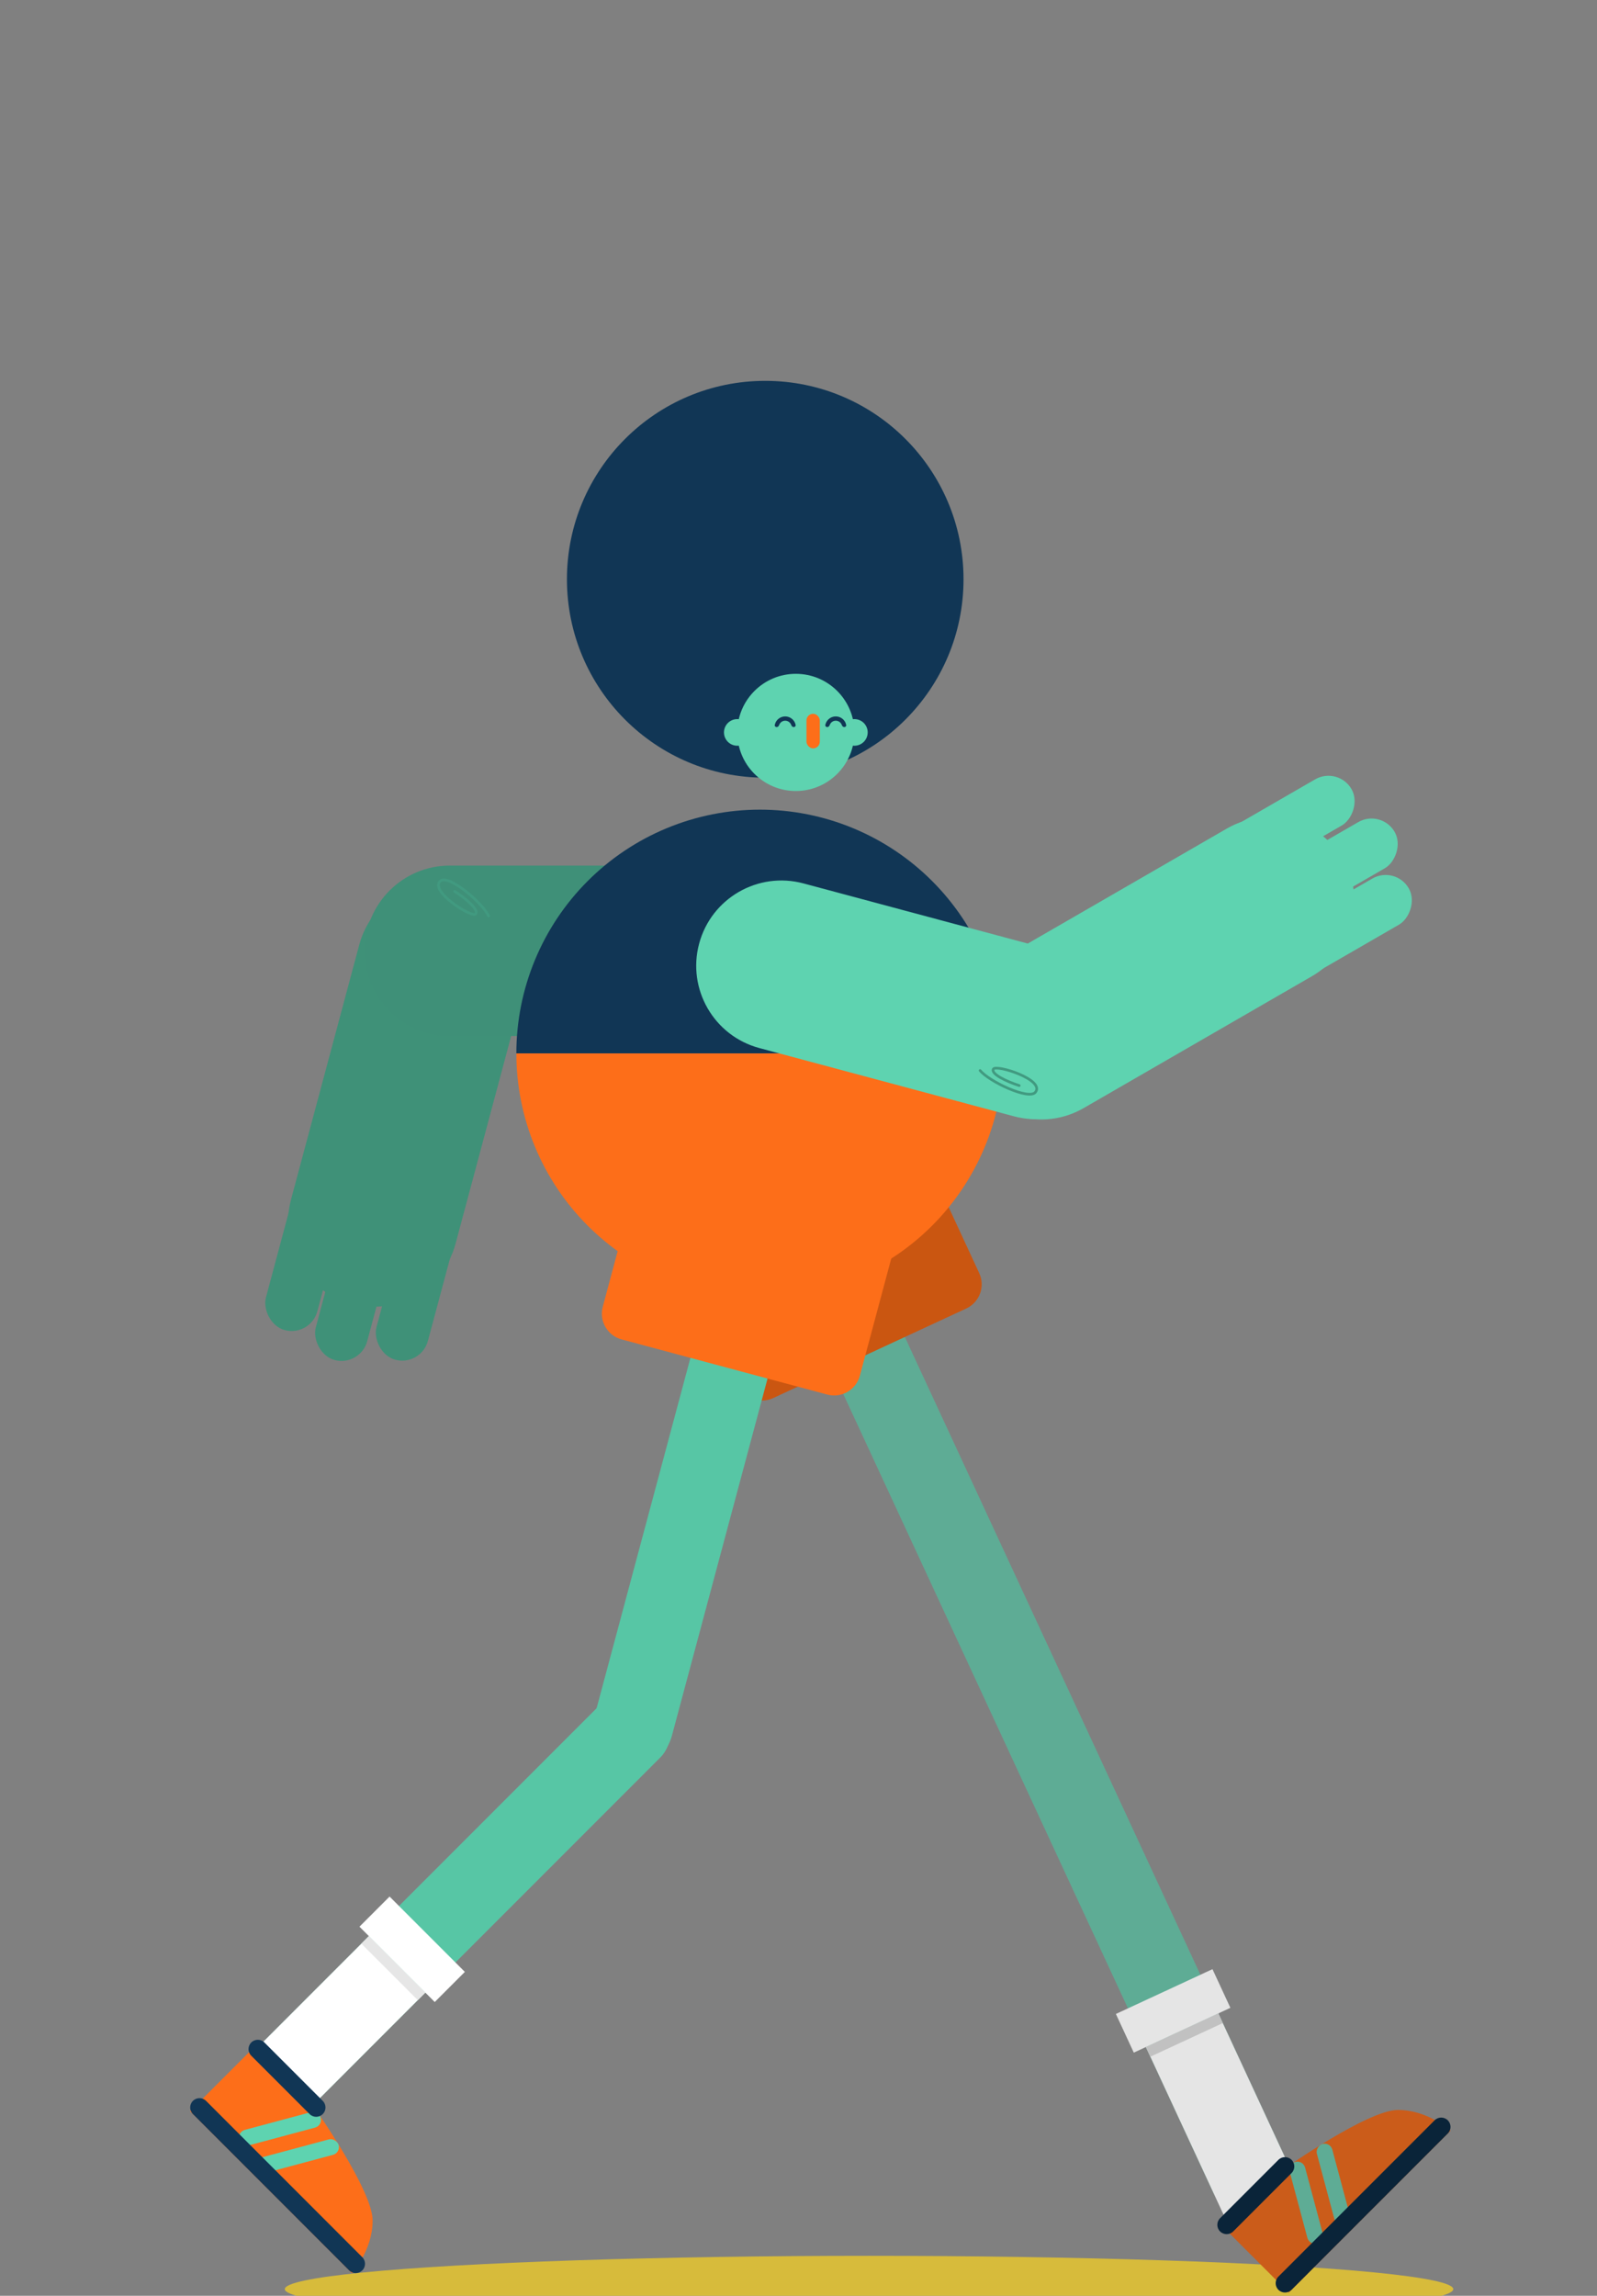 <svg width="600" height="862" viewBox="0 0 600 862" fill="none" xmlns="http://www.w3.org/2000/svg">
<rect x="0" y="0" width="600" height="862" fill="#808080" stroke="none"/>
<g clip-path="url(#clip0_675_318)">
<ellipse cx="326.5" cy="859.5" rx="219.5" ry="12.5" fill="#D7BB3B"/>
<rect x="152.576" y="456.761" width="20" height="53" rx="10" transform="rotate(15 152.576 456.761)" fill="#3F9178"/>
<path d="M134.973 354.728C139.547 337.657 157.094 327.526 174.165 332.101C191.235 336.675 201.366 354.221 196.792 371.292L171.169 466.919C168.596 476.519 161.921 483.925 153.535 487.754C147.009 490.734 139.447 491.548 131.977 489.546C114.906 484.972 104.775 467.426 109.35 450.355L134.973 354.728Z" fill="#3F9178"/>
<rect x="111.041" y="445.632" width="20" height="53" rx="10" transform="rotate(15 111.041 445.632)" fill="#3F9178"/>
<rect x="129.772" y="456.863" width="20" height="53" rx="10" transform="rotate(15 129.772 456.863)" fill="#3F9178"/>
<path d="M268 325C285.673 325 300 339.327 300 357C300 374.673 285.673 389 268 389L169 389C159.061 389 150.18 384.469 144.311 377.359C139.744 371.827 137 364.734 137 357C137 339.327 151.327 325 169 325L268 325Z" fill="#3F9078"/>
<path d="M183.572 343.944C181.406 339.11 168.769 328.373 165.621 330.681C160.765 334.241 177.121 344.681 178.621 343.181C180.121 341.681 174.978 337.335 170.835 334.674" stroke="#419A80" stroke-linecap="round" stroke-linejoin="round"/>
<rect x="299.262" y="485.546" width="30" height="200" rx="15" transform="rotate(-24.876 299.262 485.546)" fill="#5EAC95"/>
<rect x="371.615" y="641.588" width="30" height="215" rx="15" transform="rotate(-24.876 371.615 641.588)" fill="#5EAC95"/>
<rect x="430.508" y="768.599" width="30" height="76" transform="rotate(-24.876 430.508 768.599)" fill="#E5E5E5"/>
<rect x="419.242" y="756.187" width="40" height="16" transform="rotate(-24.876 419.242 756.187)" fill="#E5E5E5"/>
<rect x="430.508" y="768.599" width="30" height="4" transform="rotate(-24.876 430.508 768.599)" fill="#C1C1C1"/>
<path d="M460.146 836.772L482.774 814.145C482.774 814.145 513.887 792.224 525.2 792.224C536.514 792.224 544.999 800.002 544.999 800.002L484.188 860.814L460.146 836.772Z" fill="#CB5C1A"/>
<rect x="491.961" y="843.131" width="31.698" height="6" rx="3" transform="rotate(-105 491.961 843.131)" fill="#5EAC95"/>
<rect x="502.186" y="836.384" width="31.698" height="6" rx="3" transform="rotate(-105 502.186 836.384)" fill="#5EAC95"/>
<path d="M480.299 859.753C478.932 858.386 478.932 856.17 480.299 854.803L538.989 796.114C540.356 794.747 542.572 794.747 543.939 796.114C545.306 797.48 545.306 799.696 543.939 801.063L485.249 859.753C483.882 861.12 481.666 861.12 480.299 859.753Z" fill="#0A2439"/>
<path d="M458.379 837.833C457.012 836.466 457.012 834.25 458.379 832.883L480.299 810.963C481.666 809.596 483.882 809.596 485.249 810.963C486.616 812.33 486.616 814.546 485.249 815.912L463.329 837.833C461.962 839.2 459.746 839.2 458.379 837.833Z" fill="#0A2439"/>
<path d="M241 442.065L331.722 400L367.898 478.021C370.222 483.031 368.043 488.976 363.033 491.3L290.455 524.952C285.445 527.275 279.5 525.097 277.176 520.086L241 442.065Z" fill="#CA5611"/>
<rect x="271.324" y="465.321" width="30" height="200" rx="15" transform="rotate(15 271.324 465.321)" fill="#57C6A5"/>
<rect x="237.583" y="627.956" width="30" height="215" rx="15" transform="rotate(45 237.583 627.956)" fill="#57C6A5"/>
<rect x="138.588" y="726.951" width="30" height="76" transform="rotate(45 138.588 726.951)" fill="white"/>
<rect x="146.366" y="712.102" width="40" height="16" transform="rotate(45 146.366 712.102)" fill="white"/>
<rect x="138.588" y="726.951" width="30" height="4" transform="rotate(45 138.588 726.951)" fill="#E6E6E6"/>
<path d="M95.455 768.67L118.082 791.297C118.082 791.297 140.003 822.41 140.003 833.724C140.003 845.037 132.225 853.523 132.225 853.523L71.413 792.712L95.455 768.67Z" fill="#FD6E19"/>
<rect x="89.096" y="800.485" width="31.698" height="6" rx="3" transform="rotate(-15 89.096 800.485)" fill="#5ED3B0"/>
<rect x="95.843" y="810.708" width="31.698" height="6" rx="3" transform="rotate(-15 95.843 810.708)" fill="#5ED3B0"/>
<path d="M72.474 788.823C73.841 787.456 76.057 787.456 77.424 788.823L136.114 847.512C137.481 848.879 137.481 851.095 136.114 852.462C134.747 853.829 132.531 853.829 131.164 852.462L72.474 793.772C71.108 792.405 71.108 790.189 72.474 788.823Z" fill="#113655"/>
<path d="M94.394 766.902C95.761 765.535 97.977 765.535 99.344 766.902L121.264 788.822C122.631 790.189 122.631 792.405 121.264 793.772C119.897 795.139 117.681 795.139 116.315 793.772L94.394 771.852C93.027 770.485 93.027 768.269 94.394 766.902Z" fill="#113655"/>
<path d="M248.721 407.591L345.313 433.473L323.055 516.542C321.625 521.877 316.142 525.043 310.807 523.613L233.533 502.908C228.199 501.478 225.033 495.995 226.462 490.66L248.721 407.591Z" fill="#FD6E19"/>
<path d="M377 395.5C377 407.516 374.633 419.414 370.035 430.516C365.437 441.617 358.697 451.704 350.2 460.2C341.704 468.697 331.617 475.437 320.516 480.035C309.414 484.633 297.516 487 285.5 487C273.484 487 261.586 484.633 250.484 480.035C239.383 475.437 229.296 468.697 220.8 460.2C212.303 451.704 205.563 441.617 200.965 430.516C196.367 419.414 194 407.516 194 395.5L285.5 395.5H377Z" fill="#FD6E19"/>
<path d="M194 395.5C194 383.484 196.367 371.586 200.965 360.484C205.563 349.383 212.303 339.296 220.8 330.8C229.296 322.303 239.383 315.563 250.484 310.965C261.586 306.367 273.484 304 285.5 304C297.516 304 309.414 306.367 320.516 310.965C331.617 315.563 341.704 322.303 350.2 330.8C358.697 339.296 365.437 349.383 370.035 360.484C374.633 371.586 377 383.484 377 395.5L285.5 395.5L194 395.5Z" fill="#113655"/>
<circle cx="287.5" cy="217.5" r="74.5" fill="#113655"/>
<circle cx="299" cy="275" r="22" fill="#5ED3B0"/>
<rect x="303" y="268" width="5" height="13" rx="2.5" fill="#FD6E19"/>
<circle cx="277" cy="275" r="5" fill="#5ED3B0"/>
<circle cx="321" cy="275" r="5" fill="#5ED3B0"/>
<path d="M291.8 273C291.358 273 290.992 272.638 291.08 272.205C291.131 271.954 291.206 271.707 291.304 271.469C291.506 270.984 291.8 270.543 292.172 270.172C292.543 269.8 292.984 269.506 293.469 269.304C293.955 269.103 294.475 269 295 269C295.525 269 296.045 269.103 296.531 269.304C297.016 269.506 297.457 269.8 297.828 270.172C298.2 270.543 298.494 270.984 298.696 271.469C298.794 271.707 298.869 271.954 298.92 272.205C299.008 272.638 298.642 273 298.2 273C297.758 273 297.412 272.632 297.268 272.215C297.252 272.17 297.236 272.125 297.217 272.082C297.097 271.79 296.92 271.526 296.697 271.303C296.474 271.08 296.21 270.903 295.918 270.783C295.627 270.662 295.315 270.6 295 270.6C294.685 270.6 294.373 270.662 294.082 270.783C293.79 270.903 293.526 271.08 293.303 271.303C293.08 271.526 292.903 271.79 292.783 272.082C292.764 272.125 292.748 272.17 292.732 272.215C292.588 272.632 292.242 273 291.8 273Z" fill="#113655"/>
<path d="M310.8 273C310.358 273 309.992 272.638 310.08 272.205C310.131 271.954 310.206 271.707 310.304 271.469C310.506 270.984 310.8 270.543 311.172 270.172C311.543 269.8 311.984 269.506 312.469 269.304C312.955 269.103 313.475 269 314 269C314.525 269 315.045 269.103 315.531 269.304C316.016 269.506 316.457 269.8 316.828 270.172C317.2 270.543 317.494 270.984 317.696 271.469C317.794 271.707 317.869 271.954 317.92 272.205C318.008 272.638 317.642 273 317.2 273C316.758 273 316.412 272.632 316.268 272.215C316.252 272.17 316.236 272.125 316.217 272.082C316.097 271.79 315.92 271.526 315.697 271.303C315.474 271.08 315.21 270.903 314.918 270.783C314.627 270.662 314.315 270.6 314 270.6C313.685 270.6 313.373 270.662 313.082 270.783C312.79 270.903 312.526 271.08 312.303 271.303C312.08 271.526 311.903 271.79 311.783 272.082C311.764 272.125 311.748 272.17 311.732 272.215C311.588 272.632 311.242 273 310.8 273Z" fill="#113655"/>
<rect x="466.869" y="331.444" width="20" height="53" rx="10" transform="rotate(-120 466.869 331.444)" fill="#5ED3B0"/>
<path d="M407.168 416.04C391.863 424.876 372.292 419.632 363.455 404.327C354.619 389.021 359.863 369.45 375.168 360.614L460.904 311.114C469.512 306.144 479.469 305.628 488.106 308.85C494.828 311.358 500.75 316.129 504.617 322.827C513.454 338.132 508.21 357.703 492.904 366.54L407.168 416.04Z" fill="#5ED3B0"/>
<rect x="488.369" y="368.683" width="20" height="53" rx="10" transform="rotate(-120 488.369 368.683)" fill="#5ED3B0"/>
<rect x="483.064" y="347.496" width="20" height="53" rx="10" transform="rotate(-120 483.064 347.496)" fill="#5ED3B0"/>
<path d="M285.291 393.514C268.221 388.94 258.09 371.393 262.664 354.322C267.238 337.251 284.785 327.121 301.856 331.695L397.483 357.318C407.083 359.89 414.488 366.566 418.318 374.952C421.297 381.478 422.112 389.039 420.11 396.51C415.536 413.581 397.989 423.711 380.918 419.137L285.291 393.514Z" fill="#5ED3B0"/>
<path d="M368.229 401.946C371.572 406.054 386.557 413.155 389.001 410.11C392.77 405.415 374.269 399.564 373.209 401.401C372.148 403.238 378.241 406.105 382.931 407.603" stroke="#419A80" stroke-linecap="round" stroke-linejoin="round"/>
</g>
<defs>
<clipPath id="clip0_675_318">
<rect width="600" height="862" fill="white"/>
</clipPath>
</defs>
</svg>
